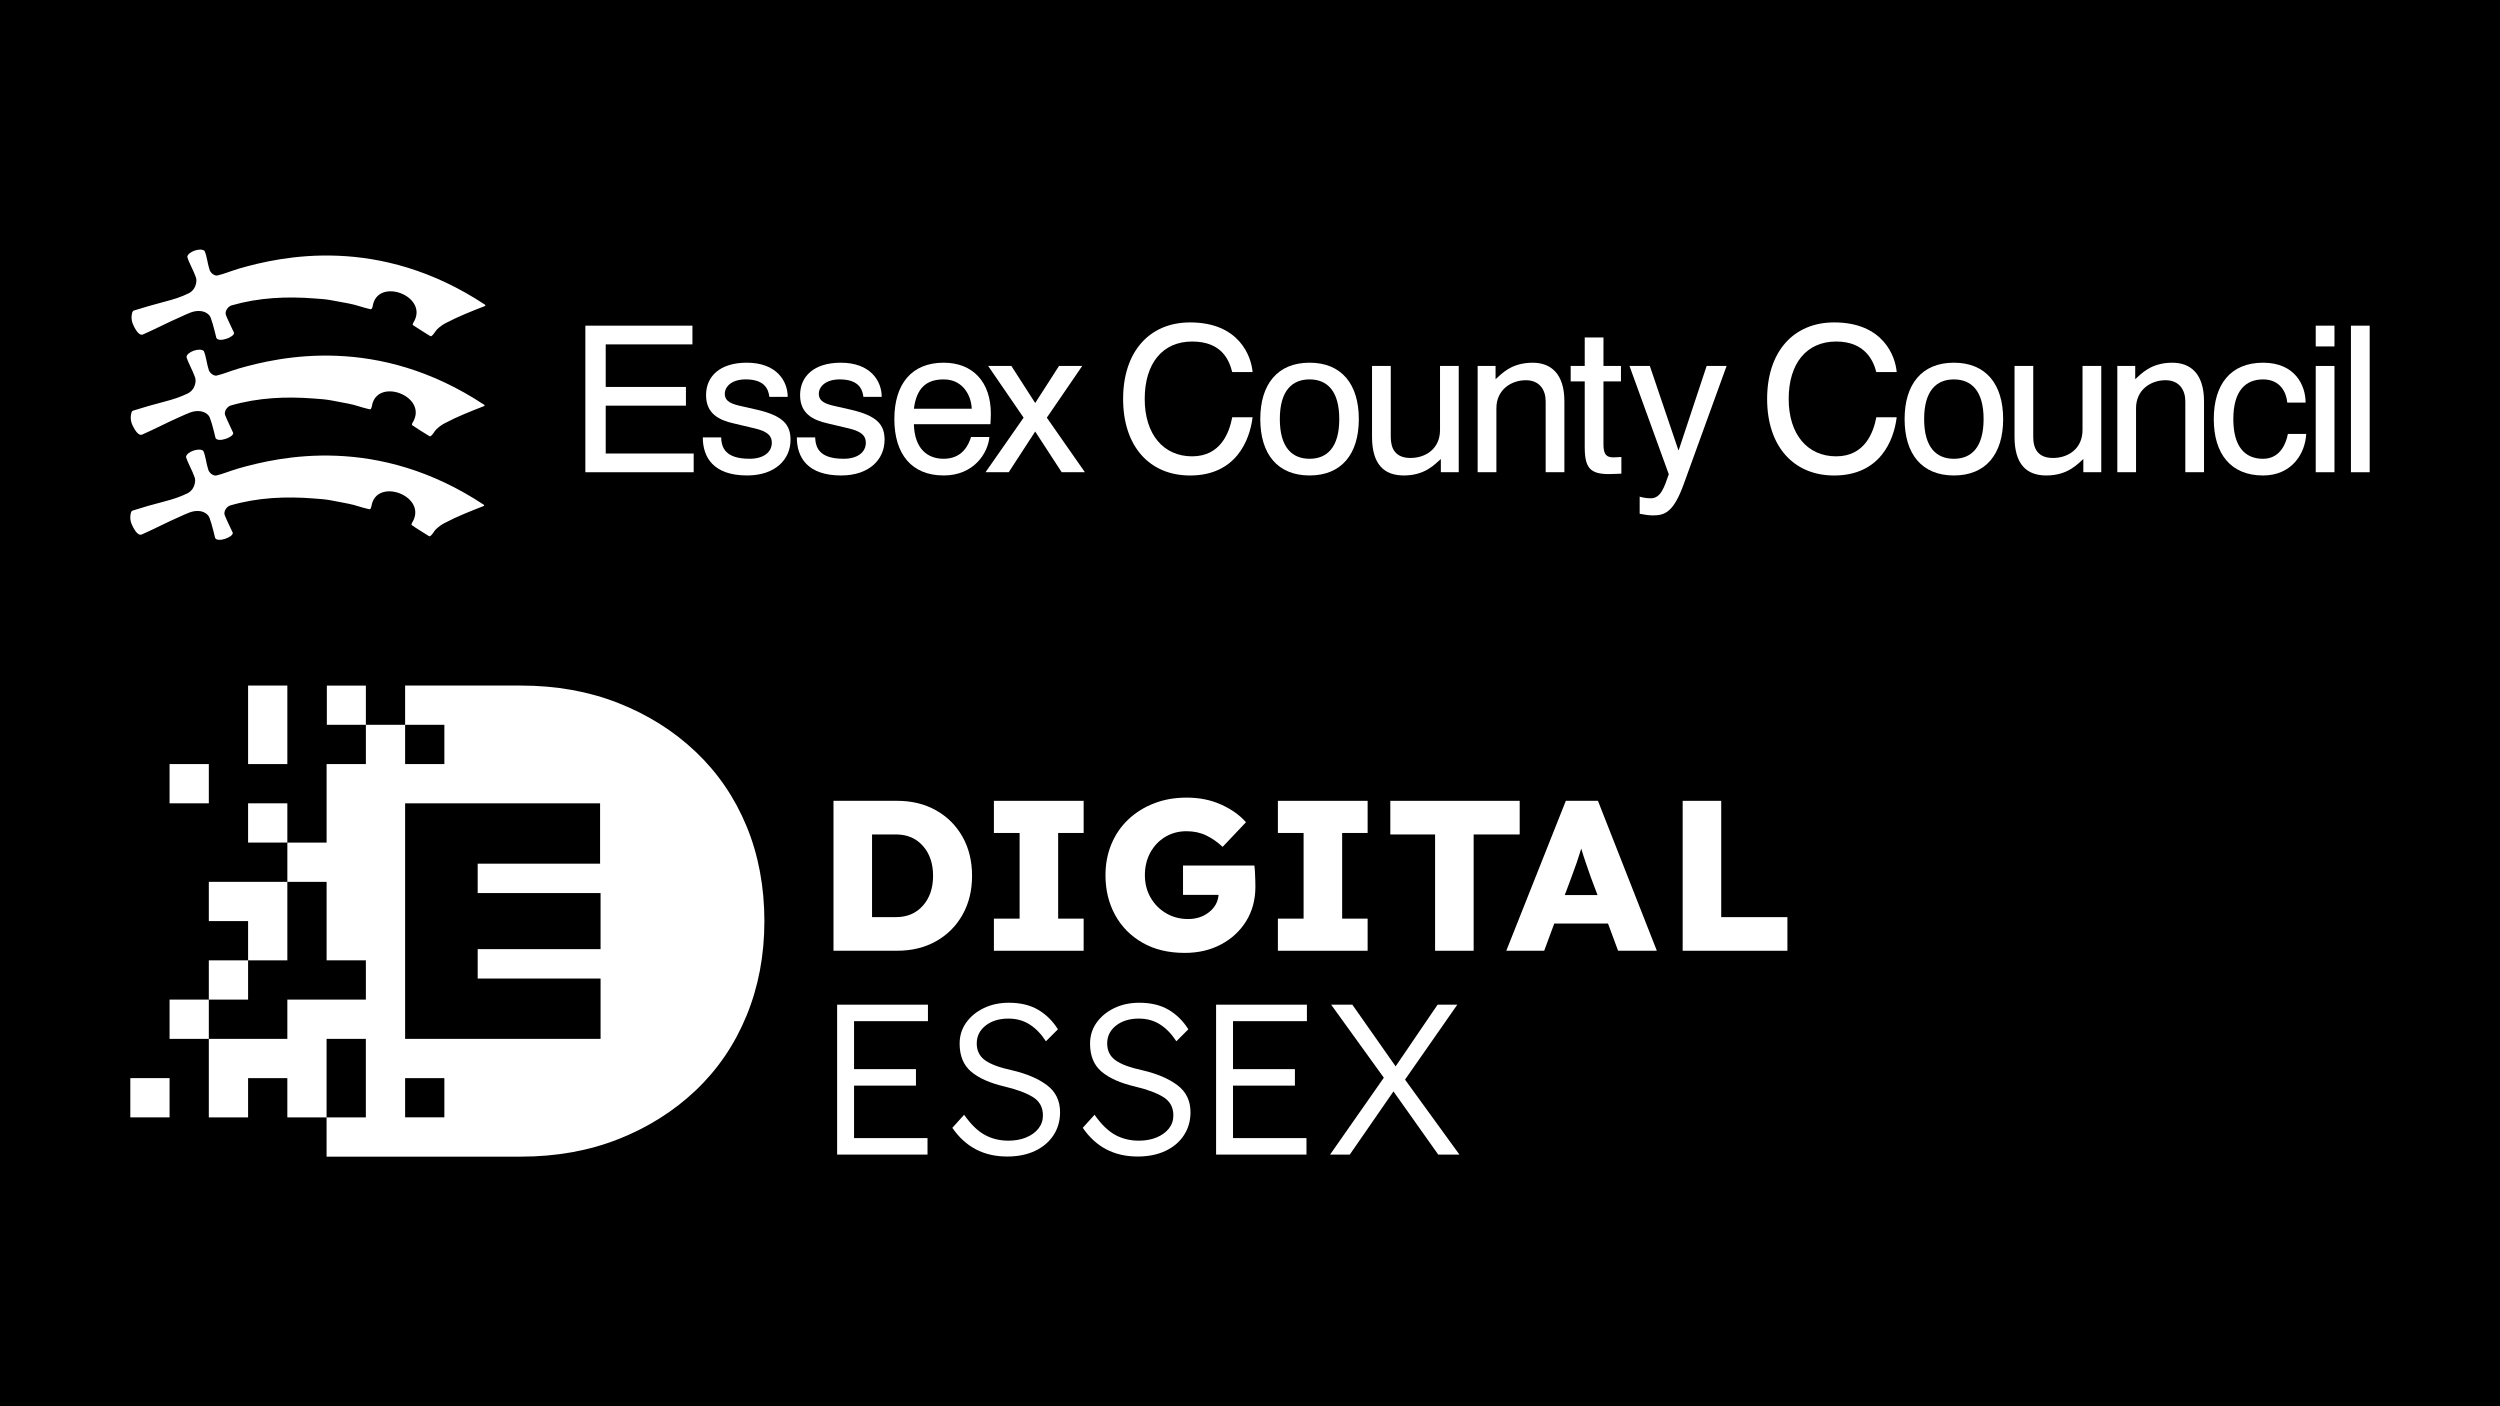 <?xml version="1.0" encoding="UTF-8"?> <svg xmlns="http://www.w3.org/2000/svg" id="Layer_1" data-name="Layer 1" viewBox="0 0 1920 1080"><defs><style> .cls-1 { fill: #fff; } </style></defs><rect width="1920" height="1080"></rect><g><path class="cls-1" d="M109.04,333.83c10.03-4.41,19.31-9.39,29.43-13.79,4.94-2.09,9.77-5.04,15.43-4.21,3.05,.45,6.17,2.12,7.31,5.09,2,5.12,4.24,15.29,4.31,15.43,1.77,3.83,14.05-.54,13.57-3.89,0-.13-4.86-10.17-6.15-13.53-1.13-2.85,1.45-6.69,4.28-7.51,21.06-6.08,42.58-7.05,64.23-5.32,4.28,.32,8.45,.56,12.83,1.38,4.52,.86,8.68,1.67,13.21,2.5,5.95,1.12,10.08,2.99,16.08,4.28,1.36,.38,1.66-.85,1.77-1.44l.22-.66c3.47-23.13,44.14-7.83,31.21,12.63,0,0-.24,.52-.29,.7-.35,.69,.13,1.09,.13,1.09,4.04,2.8,8.03,5.17,12.73,8.11,.32,.18,.87,.62,1.34,.31,2.08-1.43,2.8-3.73,4.53-5.36,1.9-1.83,3.96-3.29,6.28-4.56,10.03-5.3,20.1-9.21,30.54-13.3,.1-.02,.16-.65,0-.78-81.77-54.23-156.98-37.09-189.02-27.88l-.56,.21c-6.34,1.88-10.68,3.83-15.96,5.09-2.27,.54-5.31-1.86-6.12-4.19-1.63-4.79-1.97-10.37-3.85-14.65-2.93-2.86-13.23,.7-13.26,4.67,1.33,4.61,4.67,10.11,6.56,15.57,.54,1.6,.46,3.2,.11,4.82-.72,3.36-2.76,6.08-5.82,7.57-5.67,2.79-11.46,4.58-17.62,6.21-8.34,2.16-16.18,4.37-24.28,6.96-.57,.18-1.03,.7-1.17,1.27-1.23,4.26-.59,7.63,1.47,11.48,1.42,2.6,3.9,6.59,6.53,5.69Z"></path><path class="cls-1" d="M109.65,256.94c10.06-4.41,19.3-9.37,29.45-13.73,4.9-2.16,9.78-5.08,15.4-4.25,3.05,.44,6.19,2.11,7.34,5.11,1.94,5.12,4.21,15.27,4.32,15.41,1.77,3.84,14.01-.54,13.57-3.93,0-.11-4.88-10.11-6.2-13.48-1.1-2.85,1.47-6.7,4.31-7.53,21.04-6.07,42.59-7.03,64.25-5.29,4.28,.32,8.42,.55,12.78,1.41,4.57,.83,8.7,1.62,13.22,2.46,5.95,1.11,10.06,2.97,16.13,4.29,1.31,.38,1.62-.89,1.75-1.41l.22-.67c3.45-23.18,44.13-7.84,31.21,12.59,0,0-.22,.57-.3,.67-.35,.7,.15,1.14,.15,1.14,4.03,2.79,8.03,5.13,12.7,8.08,.34,.21,.89,.63,1.34,.3,2.09-1.4,2.82-3.67,4.54-5.31,1.91-1.83,3.95-3.33,6.27-4.56,10.06-5.31,20.13-9.22,30.54-13.29,.13-.07,.14-.73,0-.85-81.78-54.18-156.98-37.05-189.02-27.85l-.55,.2c-6.32,1.88-10.7,3.85-15.98,5.09-2.29,.57-5.31-1.87-6.08-4.17-1.63-4.8-2.01-10.37-3.88-14.62-2.93-2.92-13.24,.69-13.27,4.66,1.34,4.58,4.68,10.1,6.58,15.54,.54,1.58,.46,3.18,.12,4.81-.72,3.38-2.75,6.11-5.82,7.57-5.67,2.79-11.46,4.59-17.64,6.19-8.29,2.21-16.15,4.39-24.25,6.95-.58,.22-1.05,.75-1.21,1.3-1.23,4.3-.54,7.63,1.5,11.47,1.39,2.62,3.87,6.63,6.51,5.7Z"></path><path class="cls-1" d="M108.73,410.55c10.02-4.4,19.29-9.39,29.43-13.77,4.9-2.13,9.77-5.03,15.44-4.23,3.01,.45,6.13,2.14,7.3,5.16,1.96,5.08,4.24,15.24,4.31,15.4,1.75,3.84,14.01-.58,13.57-3.93-.02-.1-4.88-10.12-6.18-13.49-1.13-2.85,1.45-6.72,4.28-7.53,21.03-6.09,42.6-7.06,64.23-5.32,4.31,.34,8.43,.57,12.81,1.38,4.54,.88,8.67,1.65,13.21,2.53,5.98,1.1,10.09,2.99,16.12,4.26,1.34,.4,1.62-.83,1.74-1.41l.24-.67c3.46-23.12,44.1-7.83,31.2,12.62,0,0-.22,.56-.29,.7-.36,.67,.14,1.06,.14,1.06,4.05,2.85,8.05,5.19,12.73,8.15,.32,.18,.88,.6,1.33,.3,2.1-1.42,2.81-3.71,4.53-5.36,1.92-1.81,3.96-3.32,6.29-4.56,10.02-5.31,20.11-9.22,30.54-13.31,.1-.03,.16-.69,0-.79-81.76-54.22-156.97-37.06-189.05-27.84l-.53,.17c-6.35,1.9-10.68,3.85-15.95,5.09-2.29,.53-5.32-1.84-6.12-4.17-1.65-4.8-2.01-10.38-3.86-14.65-2.94-2.88-13.25,.71-13.29,4.68,1.34,4.57,4.69,10.07,6.58,15.56,.56,1.55,.46,3.18,.11,4.76-.72,3.42-2.73,6.12-5.83,7.63-5.68,2.77-11.44,4.58-17.61,6.19-8.33,2.16-16.13,4.34-24.25,6.95-.59,.18-1.06,.7-1.23,1.26-1.2,4.28-.54,7.61,1.52,11.46,1.42,2.65,3.87,6.63,6.53,5.71Z"></path><polygon class="cls-1" points="532.74 348.3 465.19 348.3 465.19 311.55 526.79 311.55 526.79 297.17 465.19 297.17 465.19 264.49 531.79 264.49 531.79 250.11 449.55 250.11 449.55 362.68 532.74 362.68 532.74 348.3"></polygon><path class="cls-1" d="M581.35,314.66l-10.94-2.49c-8.13-1.73-13.76-3.6-13.76-9.71,0-5.79,5.63-11.09,15.95-11.09,14.38,0,17.51,7.17,18.28,13.43h14.08c0-12.35-8.75-26.25-31.43-26.25-20.79,0-31.27,10.63-31.27,24.85s9.71,19.23,21.58,21.87l15.96,3.77c9.7,2.34,12.96,5.63,12.96,10.95,0,7.35-6.4,12.34-17.04,12.34-18.77,0-21.57-8.59-21.89-16.42h-14.07c0,15.33,8.12,29.24,34.09,29.24,21.58,0,33.29-12.35,33.29-27.36,0-11.57-5.63-18.45-25.79-23.14Z"></path><path class="cls-1" d="M679.36,337.81c0-11.57-5.63-18.45-25.8-23.14l-10.93-2.49c-8.15-1.73-13.77-3.6-13.77-9.71,0-5.79,5.62-11.09,15.96-11.09,14.37,0,17.52,7.17,18.28,13.43h14.06c0-12.35-8.75-26.25-31.42-26.25-20.79,0-31.27,10.63-31.27,24.85s9.7,19.23,21.58,21.87l15.96,3.77c9.67,2.34,12.95,5.63,12.95,10.95,0,7.35-6.4,12.34-17.02,12.34-18.77,0-21.6-8.59-21.9-16.42h-14.07c0,15.33,8.13,29.24,34.07,29.24,21.59,0,33.3-12.35,33.3-27.36Z"></path><path class="cls-1" d="M724.7,365.16c23.44,0,34.07-17.35,35.17-29.55h-14.09c-2.01,6.41-6.87,16.73-21.09,16.73-12.18,0-22.35-7.5-22.82-26.57h58.77c.17-2.5,.33-5.31,.33-8.14,0-24.37-13.93-39.08-36.28-39.08-24.56,0-37.83,16.42-37.83,43.3s13.27,43.3,37.83,43.3Zm0-73.78c15.95,0,21.42,14.06,21.58,22.51h-44.4c2.02-16.11,9.84-22.51,22.82-22.51Z"></path><polygon class="cls-1" points="756.89 362.66 774.71 362.66 795.03 331.4 815.36 362.66 833.2 362.66 803.96 320.77 831.14 281.06 813.32 281.06 795.03 309.52 776.74 281.06 758.91 281.06 786.13 320.77 756.89 362.66"></polygon><path class="cls-1" d="M913.99,365.18c35.17,0,45.8-26.9,48-44.71h-15.64c-2.19,11.55-8.75,29.99-30.79,29.99s-36.42-16.88-36.42-44.07,13.59-44.1,36.42-44.1,28.46,14.37,30.79,23.46h15.64c-.95-11.74-9.99-38.14-48-38.14-31.11,0-51.44,22.35-51.44,58.78s20.33,58.79,51.44,58.79Z"></path><path class="cls-1" d="M1005.74,365.16c24.53,0,37.84-16.4,37.84-43.3s-13.31-43.31-37.84-43.31-37.84,16.44-37.84,43.31,13.3,43.3,37.84,43.3Zm0-73.78c13.44,0,22.82,8.75,22.82,30.47s-9.39,30.49-22.82,30.49-22.83-8.75-22.83-30.49,9.38-30.47,22.83-30.47Z"></path><path class="cls-1" d="M1078.09,365.16c16.72,0,24.09-8.91,28.48-12.65v10.15h13.74v-81.61h-14.37v49.24c0,14.25-10.94,21.43-22.67,21.43s-15.16-7.35-15.16-16.11v-54.56h-14.39v54.42c0,21.26,9.39,29.69,24.38,29.69Z"></path><path class="cls-1" d="M1149.24,313.41c0-13.74,10.94-21.4,22.66-21.4,10.63,0,15.17,7.66,15.17,16.11v54.55h14.38v-54.4c0-21.26-10.33-29.7-24.39-29.7-16.74,0-24.08,8.89-28.46,12.65v-10.16h-13.76v81.61h14.39v-49.25Z"></path><path class="cls-1" d="M1217.07,343.28c0,15.96,4.06,20.82,18.62,20.82,3.75,0,7.18-.33,9.53-.33v-12.81c-1.4,0-4.22,.31-5.94,.31-5.31,0-7.82-1.89-7.82-9.87v-48.48h13.44v-11.86h-13.44v-21.9h-14.39v21.9h-10.79v11.86h10.79v50.36Z"></path><path class="cls-1" d="M1326.03,281.06h-15.33l-21.41,64.57h-.32l-21.89-64.57h-15.63l30.18,83.17c-3.29,9.37-5.95,18.46-13.78,18.46-2.94,0-6.07-.48-8.58-1.24v13.12c3.27,.62,6.71,1.26,10.15,1.26,8.92,0,15.79-2.04,23.77-24.24l32.84-90.53Z"></path><path class="cls-1" d="M1410.18,262.29c21.92,0,28.48,14.37,30.83,23.46h15.65c-.93-11.74-10.01-38.14-48.03-38.14-31.15,0-51.48,22.35-51.48,58.78s20.33,58.79,51.48,58.79c35.21,0,45.86-26.9,48.03-44.71h-15.65c-2.19,11.55-8.76,29.99-30.83,29.99s-36.47-16.88-36.47-44.07,13.64-44.1,36.47-44.1Z"></path><path class="cls-1" d="M1500.58,278.55c-24.56,0-37.84,16.44-37.84,43.31s13.29,43.3,37.84,43.3,37.84-16.4,37.84-43.3-13.29-43.31-37.84-43.31Zm0,73.8c-13.45,0-22.84-8.75-22.84-30.49s9.39-30.47,22.84-30.47,22.82,8.75,22.82,30.47-9.37,30.49-22.82,30.49Z"></path><path class="cls-1" d="M1599.37,330.29c0,14.25-10.93,21.43-22.66,21.43s-15.18-7.35-15.18-16.11v-54.56h-14.37v54.42c0,21.26,9.39,29.69,24.38,29.69,16.74,0,24.08-8.91,28.46-12.65v10.15h13.77v-81.61h-14.39v49.24Z"></path><path class="cls-1" d="M1668.32,278.56c-16.73,0-24.1,8.89-28.47,12.65v-10.16h-13.75v81.61h14.38v-49.25c0-13.74,10.95-21.4,22.68-21.4,10.62,0,15.16,7.66,15.16,16.11v54.55h14.37v-54.4c0-21.26-10.32-29.7-24.37-29.7Z"></path><path class="cls-1" d="M1738.02,352.35c-13.45,0-22.82-8.75-22.82-30.48s9.38-30.48,22.82-30.48,17.97,10.31,18.61,17.8h14.08c0-13.13-7.99-30.63-32.69-30.63s-37.83,16.4-37.83,43.31,13.29,43.3,37.83,43.3c21.89,0,32.36-16.56,33.16-31.89h-14.09c-1.1,6.11-5.32,19.07-19.07,19.07Z"></path><rect class="cls-1" x="1778.48" y="250.11" width="14.39" height="15.95"></rect><rect class="cls-1" x="1778.48" y="281.06" width="14.39" height="81.61"></rect><rect class="cls-1" x="1805.52" y="250.11" width="14.39" height="112.57"></rect><path class="cls-1" d="M746.54,672.61c0-11.29-2.44-21.28-7.32-29.94-4.88-8.66-11.65-15.43-20.31-20.32-8.67-4.88-18.64-7.32-29.94-7.32h-48.85v115.14h48.85c11.29,0,21.27-2.44,29.94-7.32,8.66-4.88,15.43-11.65,20.31-20.31,4.88-8.66,7.32-18.64,7.32-29.94Zm-37.75,22.94c-5.21,5.87-12.09,8.8-20.64,8.8h-18.42v-63.49h18.42c8.55,0,15.44,2.93,20.64,8.8,5.21,5.87,7.81,13.52,7.81,22.95s-2.61,17.08-7.81,22.94Z"></path><polygon class="cls-1" points="832.24 639.72 832.24 615.04 763.32 615.04 763.32 639.72 783.06 639.72 783.06 705.51 763.32 705.51 763.32 730.18 832.24 730.18 832.24 705.51 812.66 705.51 812.66 639.72 832.24 639.72"></polygon><path class="cls-1" d="M877.47,724.02c9.1,5.21,19.9,7.81,32.4,7.81,10.42,0,19.71-2.16,27.88-6.5,8.17-4.33,14.61-10.31,19.33-17.93,4.71-7.62,7.07-16.42,7.07-26.4,0-.98-.03-2.55-.08-4.69-.05-2.14-.14-4.3-.25-6.5-.11-2.19-.28-3.89-.49-5.1h-54.77v22.53h27.3c-.44,5.37-2.88,9.82-7.32,13.32-4.44,3.51-9.79,5.26-16.04,5.26s-11.9-1.48-16.94-4.44c-5.04-2.96-9.02-6.99-11.93-12.09-2.91-5.1-4.36-10.83-4.36-17.19s1.4-12.25,4.2-17.35c2.8-5.1,6.6-9.1,11.43-12.01,4.83-2.9,10.25-4.36,16.28-4.36,5.7,0,10.8,1.09,15.3,3.29,4.49,2.19,8.66,5.1,12.5,8.72l17.93-18.91c-4.83-5.48-11.18-10.01-19.08-13.57-7.89-3.56-16.67-5.34-26.32-5.34s-17.63,1.48-25.25,4.44c-7.62,2.96-14.23,7.1-19.82,12.42-5.59,5.32-9.9,11.62-12.91,18.92-3.02,7.3-4.52,15.21-4.52,23.77,0,11.4,2.47,21.6,7.4,30.59,4.93,9,11.95,16.1,21.05,21.3Z"></path><polygon class="cls-1" points="1050.34 639.72 1050.34 615.04 981.42 615.04 981.42 639.72 1001.16 639.72 1001.16 705.51 981.42 705.51 981.42 730.18 1050.34 730.18 1050.34 705.51 1030.77 705.51 1030.77 639.72 1050.34 639.72"></polygon><polygon class="cls-1" points="1167.12 615.04 1067.77 615.04 1067.77 640.87 1102.15 640.87 1102.15 730.18 1131.76 730.18 1131.76 640.87 1167.12 640.87 1167.12 615.04"></polygon><path class="cls-1" d="M1202.56,615.04l-45.73,115.14h29.11l7.73-20.89h41.29l7.73,20.89h29.77l-45.23-115.14h-24.67Zm-.82,72.38l5.1-13.65c1.53-4.05,2.9-7.84,4.11-11.35,1.2-3.51,2.36-7.07,3.45-10.69,1.09,3.73,2.27,7.4,3.54,11.02,1.26,3.62,2.49,7.18,3.7,10.69l5.26,13.98h-25.17Z"></path><polygon class="cls-1" points="1321.9 615.04 1292.29 615.04 1292.29 730.18 1372.73 730.18 1372.73 704.36 1321.9 704.36 1321.9 615.04"></polygon><polygon class="cls-1" points="642.92 886.72 712.33 886.72 712.33 874.06 655.91 874.06 655.91 833.76 703.45 833.76 703.45 821.09 655.91 821.09 655.91 784.25 712.66 784.25 712.66 771.59 642.92 771.59 642.92 886.72"></polygon><path class="cls-1" d="M804.09,833.43c-6.69-5.04-15.74-8.89-27.14-11.51-9.54-2.08-16.39-4.66-20.56-7.73-4.17-3.07-6.25-7.35-6.25-12.83s2.27-10.17,6.82-13.73c4.55-3.56,10.39-5.35,17.52-5.35,6.25,0,11.73,1.54,16.45,4.61,4.71,3.07,8.83,7.35,12.34,12.83l9.21-9.21c-3.95-6.36-8.99-11.35-15.13-14.97-6.14-3.62-13.65-5.43-22.53-5.43-7.13,0-13.54,1.37-19.24,4.11-5.7,2.74-10.23,6.47-13.57,11.18-3.35,4.72-5.02,10.09-5.02,16.12,0,9.32,2.93,16.48,8.8,21.47,5.87,4.99,14.39,8.8,25.58,11.43,9.32,2.19,16.58,4.88,21.79,8.06,5.21,3.18,7.81,7.9,7.81,14.14,0,3.84-1.15,7.21-3.45,10.12-2.3,2.91-5.46,5.18-9.46,6.83-4,1.64-8.53,2.47-13.57,2.47-6.69,0-12.75-1.48-18.18-4.44-5.43-2.96-10.72-8.11-15.87-15.46l-9.05,10.03c10.09,14.7,24.12,22.04,42.11,22.04,8.11,0,15.22-1.42,21.3-4.27,6.08-2.85,10.83-6.85,14.23-12.01,3.4-5.15,5.1-11.07,5.1-17.76,0-8.78-3.35-15.68-10.03-20.73Z"></path><path class="cls-1" d="M904.26,833.43c-6.69-5.04-15.74-8.89-27.14-11.51-9.54-2.08-16.39-4.66-20.56-7.73-4.17-3.07-6.25-7.35-6.25-12.83s2.27-10.17,6.82-13.73c4.55-3.56,10.39-5.35,17.52-5.35,6.25,0,11.73,1.54,16.45,4.61,4.71,3.07,8.83,7.35,12.34,12.83l9.21-9.21c-3.95-6.36-8.99-11.35-15.13-14.97-6.14-3.62-13.65-5.43-22.53-5.43-7.13,0-13.54,1.37-19.24,4.11-5.7,2.74-10.23,6.47-13.57,11.18-3.35,4.72-5.02,10.09-5.02,16.12,0,9.32,2.93,16.48,8.8,21.47,5.87,4.99,14.39,8.8,25.58,11.43,9.32,2.19,16.58,4.88,21.79,8.06,5.21,3.18,7.81,7.9,7.81,14.14,0,3.84-1.15,7.21-3.45,10.12-2.3,2.91-5.46,5.18-9.46,6.83-4,1.64-8.53,2.47-13.57,2.47-6.69,0-12.75-1.48-18.18-4.44-5.43-2.96-10.72-8.11-15.87-15.46l-9.05,10.03c10.09,14.7,24.12,22.04,42.11,22.04,8.11,0,15.22-1.42,21.3-4.27,6.08-2.85,10.83-6.85,14.23-12.01,3.4-5.15,5.1-11.07,5.1-17.76,0-8.78-3.35-15.68-10.03-20.73Z"></path><polygon class="cls-1" points="933.96 886.72 1003.37 886.72 1003.37 874.06 946.95 874.06 946.95 833.76 994.49 833.76 994.49 821.09 946.95 821.09 946.95 784.25 1003.7 784.25 1003.7 771.59 933.96 771.59 933.96 886.72"></polygon><polygon class="cls-1" points="1119.2 771.59 1104.07 771.59 1071.83 818.96 1038.6 771.59 1022.32 771.59 1062.78 827.68 1021.5 886.72 1036.63 886.72 1070.18 838.2 1104.56 886.72 1120.84 886.72 1079.06 829.15 1119.2 771.59"></polygon><path class="cls-1" d="M534.34,577.42c-16.89-16.02-36.69-28.51-59.44-37.47-22.74-8.96-47.73-13.44-74.94-13.44h-58.69s-30.14,0-30.14,0h0v30.14h-30.14v-30.13h-29.97v30.13h29.97v30.16h-30.16v60.29h-30.14v30.16h30.14v60.29h30.16v30.14h-60.31v30.16h-60.31v60.29h30.16v-30.14h30.14v30.14h30.14v-60.29h30.16v60.29h-30.16v30.16h149.14c27.21,0,52.2-4.47,74.94-13.44,22.74-8.96,42.55-21.45,59.44-37.47,16.88-16.02,29.89-35.14,39.02-57.37,9.13-22.22,13.7-46.43,13.7-72.62s-4.57-50.82-13.7-72.88c-9.13-22.05-22.14-41.09-39.02-57.11Zm-223.21-20.78h30.14v30.16h-30.14v-30.16Zm30.14,301.49h-30.14v-30.14h30.14v30.14Zm119.97-129.19h-94.38v22.55h94.38v46.37h-119.97v-.02h-30.14v.02h-.01v-.02h.01v-30.16h-.01v-60.29h.01v-90.45h149.74v46.37h-94.01v22.55h94.38v43.07Z"></path><polygon class="cls-1" points="220.68 707.4 220.68 677.26 190.54 677.26 160.37 677.26 160.37 707.4 190.54 707.4 190.54 737.55 220.68 737.55 220.68 707.4"></polygon><rect class="cls-1" x="190.54" y="616.95" width="30.14" height="30.14"></rect><polygon class="cls-1" points="190.54 586.81 220.68 586.81 220.68 556.65 220.68 526.5 190.54 526.5 190.54 556.65 190.54 586.81"></polygon><rect class="cls-1" x="160.37" y="737.55" width="30.16" height="30.14"></rect><rect class="cls-1" x="130.23" y="767.69" width="30.14" height="30.16"></rect><rect class="cls-1" x="130.23" y="586.81" width="30.14" height="30.14"></rect><rect class="cls-1" x="100.09" y="828" width="30.14" height="30.14"></rect></g></svg> 